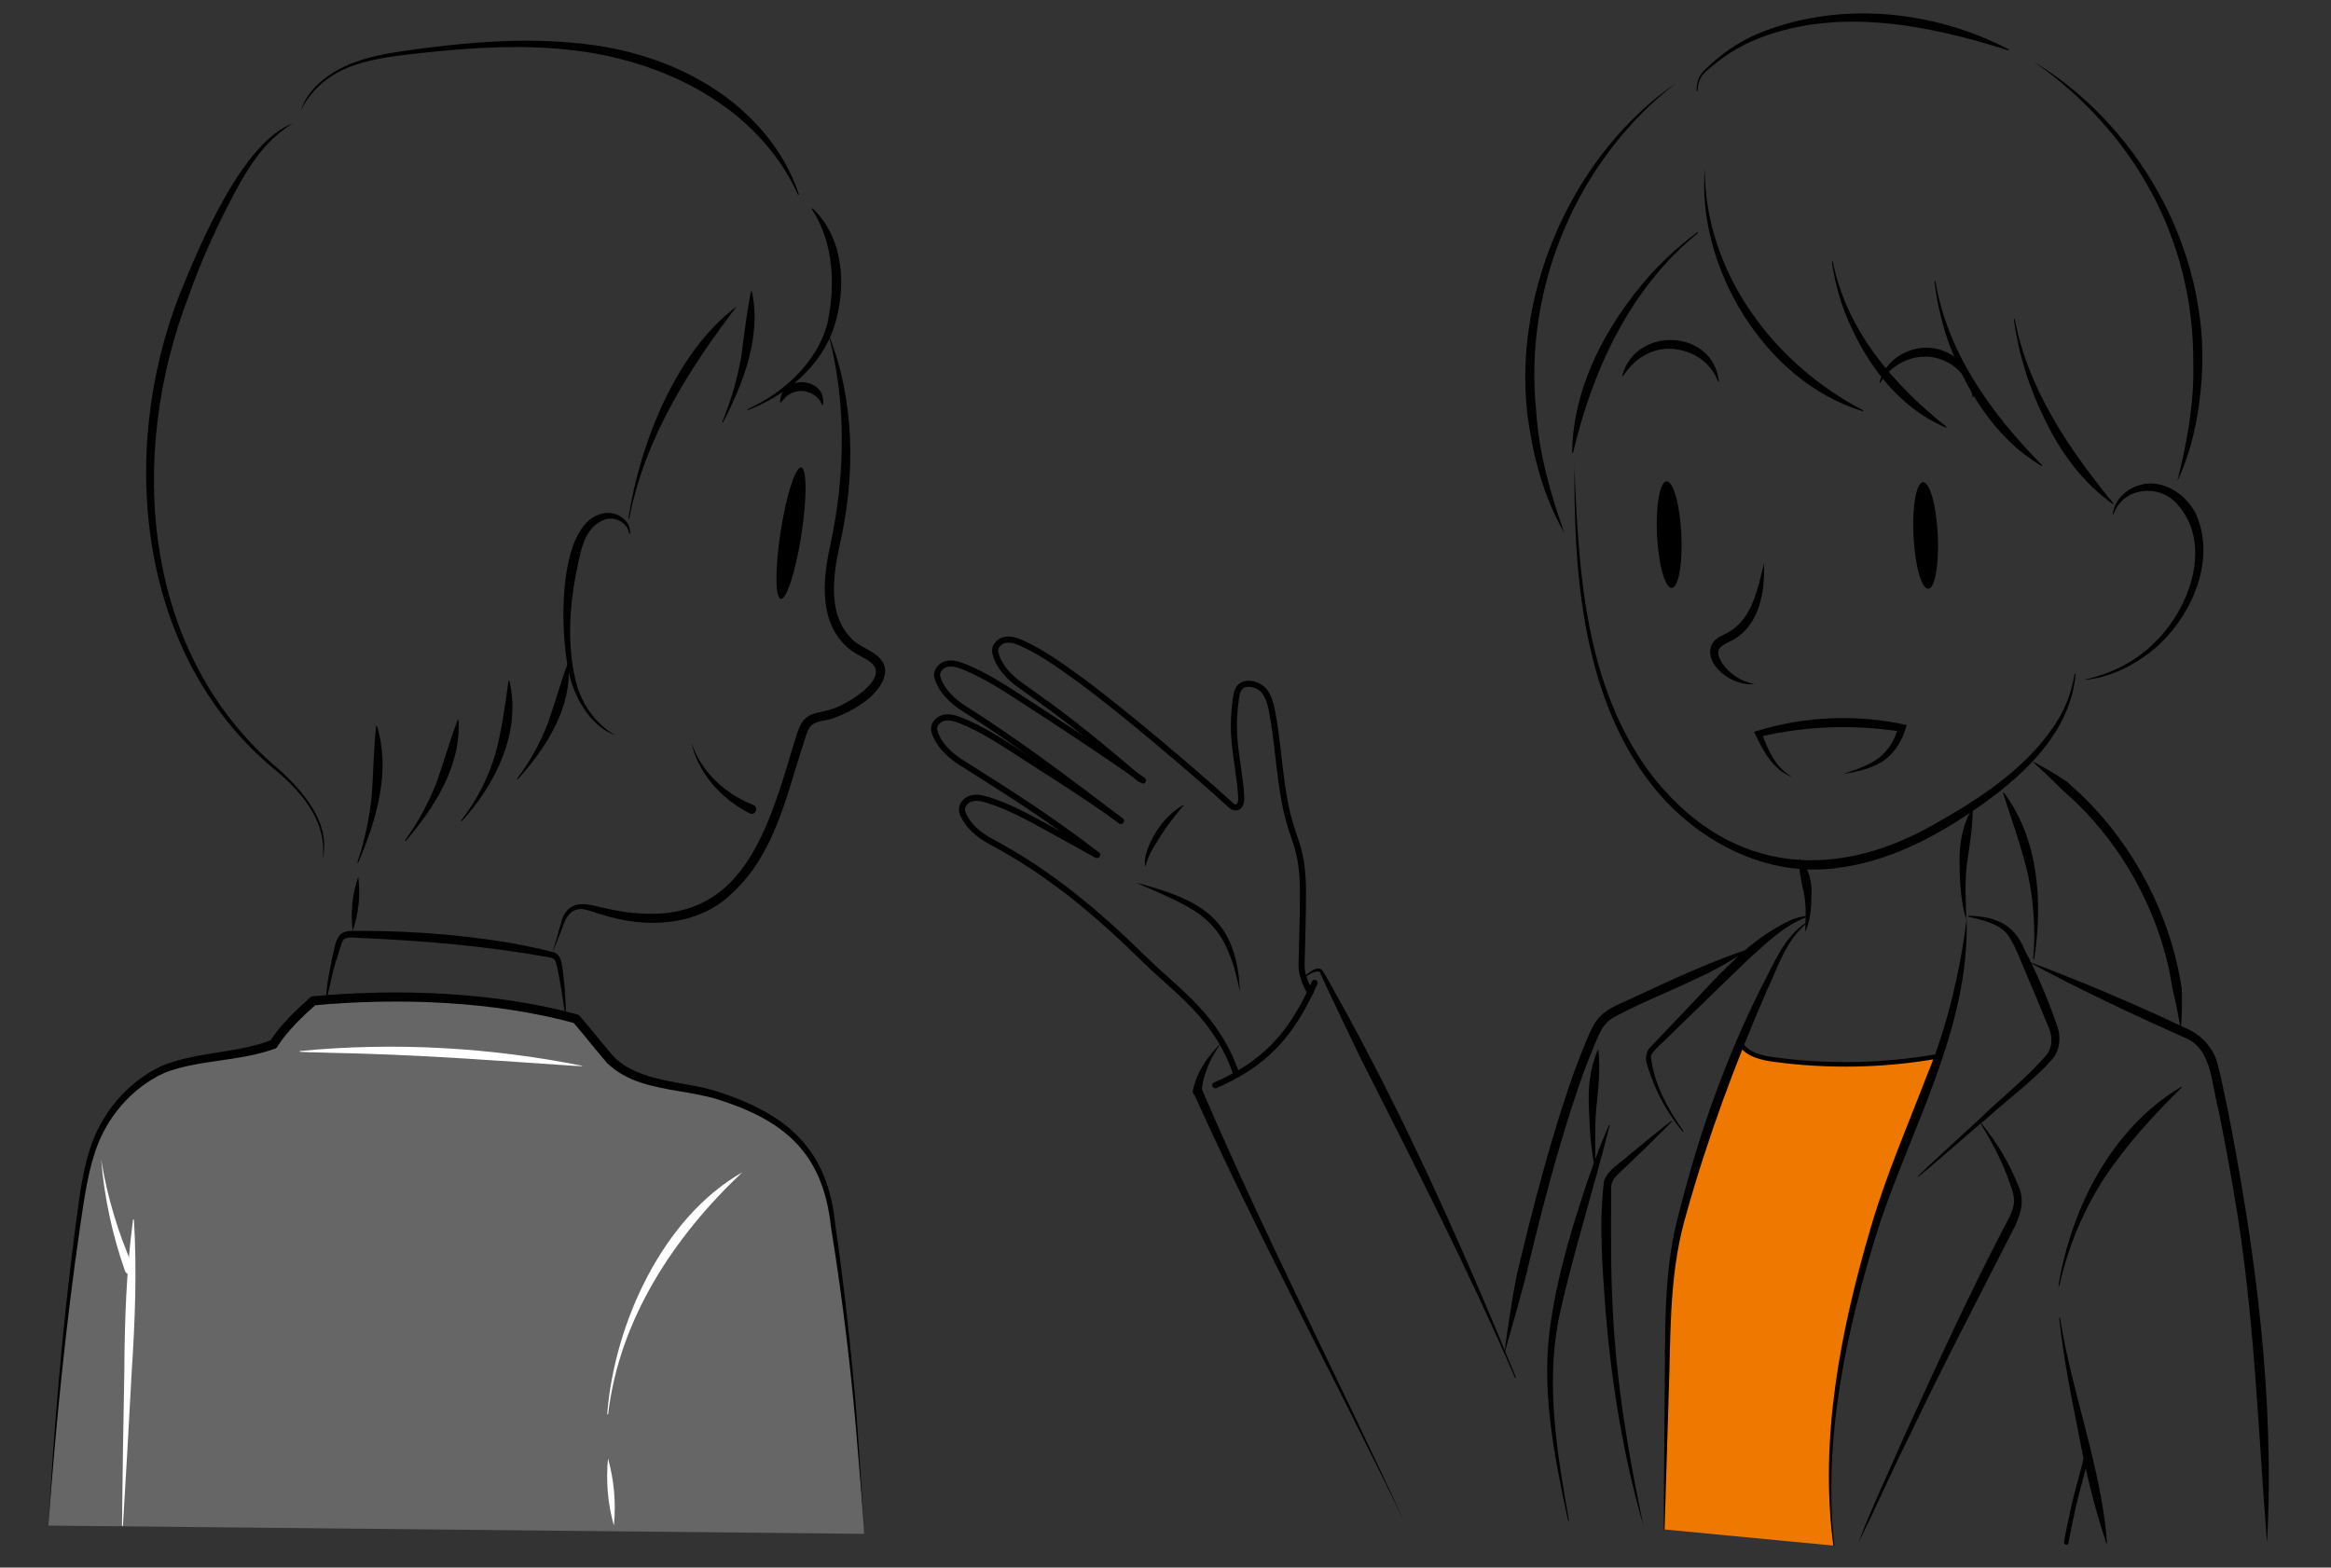 <?xml version="1.0" encoding="UTF-8"?>
<svg id="a" data-name="07" xmlns="http://www.w3.org/2000/svg" viewBox="0 0 321.77 216.43">
  <rect x="0" y="0" width="321.77" height="216.43" fill="#333333" stroke="none"/>
  <path d="m256.36,178.11c5.28-18.71,11.26-32.27,11.26-32.27l-6.1.81c-6.1.81-16.44-.04-18.58-.74s-2.64-1.71-2.64-1.71l-2.01,4.61c-6.22,15.92-7.4,25.25-7.4,25.25-1.02,9.99-1.19,37.1-1.19,37.1l23.44,2.24s-2.6-14.71,3.21-35.29Z" style="fill: #ef7800; stroke-width: 0px;"/>
  <path d="m119.28,211.77l-112.6-1.14s1.06-18.71,4.41-43.74c0,0,1.02-10.26,4.81-13.93s2.83-3.72,8.06-5.88c0,0,11.18-1.96,13.78-2.9,0,0,3.21-4.27,5.49-6,0,0,6.4-1.08,17.41-.38s18.89,2.87,18.89,2.87l3.44,4.14s1.89,2.9,4.89,3.8,5.73,1.39,9.39,2.15,8.9,2.49,13.25,7.04c0,0,3.07,2.77,4,8.54s2.5,16.17,3.37,26.28,1.41,19.15,1.41,19.15Z" style="fill: #666; stroke-width: 0px;"/>
  <g>
    <path d="m217.32,64.02c.55,14.67,1.42,30.45,10.42,42.66,10.27,13.48,24.63,15.39,39.08,7.23,6.36-3.58,12.86-7.76,16.92-13.98,1.35-2.05,2.23-4.41,2.64-6.85,0-.08.14-.06.13.01-.66,7.73-6.75,13.59-12.73,17.86-6.13,4.37-12.98,8.1-20.61,8.94-10.27,1.24-20.23-4.55-26.07-12.73-8.84-12.29-9.87-28.92-9.76-43.14h0Z" style="stroke-width: 0px;"/>
    <path d="m291.66,70.94c.23-1.99,1.98-3.55,3.89-4.02,3.08-.77,6.18,1.29,7.54,3.97,2.88,6.35-.47,13.97-5.31,18.35-2.83,2.48-6.54,4.42-10.24,4.63,3.62-.74,7.18-2.44,9.81-5.09,4.93-4.67,8.27-13.83,3.03-19.34-2.45-2.68-7.38-2.12-8.61,1.53-.02.08-.14.05-.12-.03h0Z" style="stroke-width: 0px;"/>
    <path d="m235.33,23.25c-.05,14.29,9.48,26.99,21.87,33.41.07.03.02.14-.05.12-13.63-4.12-22.96-20.02-21.82-33.52h0Z" style="stroke-width: 0px;"/>
    <path d="m253,36.13c1.88,9.44,8.32,16.94,15.68,22.79.06.04,0,.14-.07.11-6.78-2.84-11.34-9.28-13.96-15.93-.84-2.25-1.44-4.58-1.78-6.95-.01-.07.11-.1.12-.02h0Z" style="stroke-width: 0px;"/>
    <path d="m267.15,38.81c1.69,9.99,7.76,18.33,14.73,25.41.05.05-.02.14-.08.1-6.64-3.92-10.78-10.96-13.18-18.1-.76-2.41-1.3-4.89-1.59-7.39,0-.07.11-.1.12-.02h0Z" style="stroke-width: 0px;"/>
    <path d="m278.12,44.1c1.86,9.69,7.47,17.89,13.61,25.4.05.05-.03.14-.09.09-4.04-2.89-7.11-6.98-9.25-11.44-2.23-4.4-3.73-9.16-4.4-14.03-.01-.07.11-.1.12-.02h0Z" style="stroke-width: 0px;"/>
    <path d="m234.36,32.19c-9.34,7.59-14.5,18.83-17.22,30.33-.01.07-.13.06-.13-.02.13-9.13,4.72-17.64,10.63-24.38,2.01-2.23,4.24-4.26,6.64-6.04.06-.05.14.05.08.1h0Z" style="stroke-width: 0px;"/>
    <path d="m234.22,12.5c-.09-1,.29-2.05,1.01-2.76,2.12-2.1,4.57-3.87,7.33-5.05,11.04-4.61,24.21-3.39,34.7,2.13.07.03.02.14-.05.12-10.99-3.47-23.31-5.98-34.4-1.66-2.74,1.05-5.23,2.68-7.39,4.65-.71.64-1.11,1.61-1.07,2.57,0,.08-.12.09-.13,0h0Z" style="stroke-width: 0px;"/>
    <path d="m280.76,8.52c14.18,8.66,23.53,24.98,23.26,41.68-.19,5.52-1.11,11.3-3.46,16.22,1.33-5.28,2.34-10.77,2.2-16.23.11-17.26-8.29-32.05-22-41.67h0Z" style="stroke-width: 0px;"/>
    <path d="m231.45,11.4c-13.72,10.58-21.19,28.23-19.39,45.42.36,5.72,1.97,11.38,3.88,16.75-2.89-4.96-4.42-10.86-5.13-16.63-1.89-17.25,6.64-35.97,20.65-45.54h0Z" style="stroke-width: 0px;"/>
    <path d="m280.56,105.13c1.43.67,3.46,1.92,4.79,2.82,0,0,2.05,1.88,2.05,1.88,7.32,7.1,12.25,16.64,13.78,26.72.03,1.6.03,3.98-.15,5.56-.26-1.56-.7-3.82-1.09-5.37,0,0-.48-2.66-.48-2.66-1.89-8.82-6.45-17.06-12.93-23.34,0,0-2-1.82-2-1.82-1.11-1.14-2.79-2.72-3.97-3.78h0Z" style="stroke-width: 0px;"/>
    <path d="m276.61,109.45c4.86,6.44,5.38,15.23,4.19,22.95-.01.07-.13.06-.13-.02.33-3.91.07-7.86-.74-11.68-.92-3.83-2.2-7.43-3.43-11.19-.02-.06.07-.12.11-.06h0Z" style="stroke-width: 0px;"/>
    <path d="m272.31,111.78c-.01,2.6-.44,5.01-.8,7.55-.32,2.52-.14,5.18-.09,7.66-.74-2.41-.9-5.15-.92-7.71-.07-2.6.33-5.25,1.68-7.53.03-.05.12-.03.12.03h0Z" style="stroke-width: 0px;"/>
    <path d="m248.46,118.61c1.28,1.32,1.67,3.14,1.6,4.91-.03,1.72-.15,3.66-.87,5.14.04-1.66.17-3.42-.13-5.06-.36-1.67-.73-3.18-.71-4.94,0-.06.08-.09.12-.05h0Z" style="stroke-width: 0px;"/>
    <path d="m271.48,126.92c.38,15.18-7.67,28.72-12.22,42.69-4.39,14.11-7.65,28.93-6.05,43.77.01.08-.12.1-.13.02-1.97-14.85,1.02-29.86,5.21-44.08,2.11-7.19,5.1-14.04,7.74-20.94,2.82-6.77,4.58-14.52,5.44-21.46h0Z" style="stroke-width: 0px;"/>
    <path d="m271.72,126.44c3.62.06,6.34,1.13,7.74,4.66,1.68,3.22,3.13,6.59,4.32,10.02.71,1.57.72,3.51-.33,4.93-2.36,2.82-6.53,5.93-9.27,8.43-.09-.03-9.43,8.22-9.54,8.06-.14-.1,9.12-8.45,9.12-8.53,2.58-2.5,6.64-5.76,8.85-8.52.82-1.21.67-2.71.05-3.95-.96-2.37-1.96-4.78-2.97-7.13-.81-1.79-1.48-3.9-2.62-5.44-1.29-1.53-3.47-1.96-5.37-2.4-.07-.01-.06-.13.02-.12h0Z" style="stroke-width: 0px;"/>
    <path d="m273.54,155.16c2.14,2.58,3.88,5.53,5.11,8.66.97,1.99.11,4.45-.85,6.14-4.81,9.51-9.79,18.93-14.35,28.56-2.39,4.76-4.55,9.79-6.93,14.48,1.89-4.92,4.23-9.86,6.36-14.75,4.44-9.7,8.86-19.42,13.8-28.88.63-1.17,1.28-2.3,1.33-3.46.05-1.14-.54-2.39-.97-3.63-.95-2.46-2.18-4.81-3.6-7.07-.04-.06.06-.14.1-.07h0Z" style="stroke-width: 0px;"/>
    <path d="m249.47,127.44c-2.93,2.3-3.99,6-5.54,9.24-4.37,10.03-8.18,20.32-11.13,30.86-2.11,7.05-2.19,14.36-2.35,21.66,0,0-.67,21.95-.67,21.95,0,.08-.13.08-.13,0,0,0,.17-21.96.17-21.96.03-7.32,0-14.79,2-21.9,2.67-10.69,6.38-21.13,11.31-30.98,1.72-3.18,3.07-6.95,6.26-8.97.06-.04.13.06.07.1h0Z" style="stroke-width: 0px;"/>
    <path d="m249.54,126.57c-3.2,1.11-5.7,3.65-8.19,5.87-2.45,2.37-8.71,8.42-11.07,10.73-.44.52-2.32,1.98-2.4,2.69.41,3.7,2.32,7.27,4.5,10.31.05.06-.05.14-.1.08-2.2-2.65-3.87-5.76-4.87-9.09-.36-.9-.25-2.02.51-2.7,1.12-1.17,4.18-4.38,5.34-5.6,3.43-3.63,7.14-7.87,11.43-10.47,1.48-.89,3.05-1.82,4.83-1.95.07,0,.09.11.02.13h0Z" style="stroke-width: 0px;"/>
    <path d="m230.78,154.85c-2.19,2.25-4.43,4.42-6.7,6.57-.87.83-1.73,1.42-1.67,2.73-.02,5.6-.09,11.22.22,16.83.5,10,2.16,20.01,4.25,29.73-2.79-9.56-4.41-19.67-5.25-29.66-.41-5.97-.95-12.05-.21-18.01.61-1.63,2.24-2.43,3.43-3.55,1.94-1.6,3.88-3.2,5.86-4.73.06-.05.14.04.08.1h0Z" style="stroke-width: 0px;"/>
    <path d="m279.72,132.65c7.59,2.83,14.95,5.96,22.29,9.44,1.95.85,3.62,2.74,4.1,4.83.5,1.73.93,4.19,1.34,5.95,3.89,19.76,6.57,39.99,5.49,60.15-1.26-16.04-1.77-32.16-4.53-48.04-.66-3.97-1.39-7.92-2.2-11.86-1.01-3.8-.9-8.47-4.77-9.91-7.31-3.28-14.66-6.72-21.72-10.56h0Z" style="stroke-width: 0px;"/>
    <path d="m284.15,177.48c1.79-10.74,7.33-21.71,16.92-27.41.06-.04.13.05.08.1-3.92,3.82-7.53,7.81-10.59,12.34-2.96,4.57-5.12,9.67-6.28,15-.01.07-.14.06-.12-.02h0Z" style="stroke-width: 0px;"/>
    <path d="m284.37,181.95c1.64,10.47,5.65,20.46,6.49,31.06,0,.07-.1.09-.12.02-1.68-5.05-2.91-10.17-3.86-15.39-1.05-5.19-2.08-10.4-2.62-15.67,0-.08.11-.1.12-.02h0Z" style="stroke-width: 0px;"/>
    <path d="m285.23,212.96c.09-.76.87-4.33,1-4.94.41-1.87,1.45-5.41,1.86-7.28" style="fill: none; stroke: #000; stroke-linecap: round; stroke-miterlimit: 10; stroke-width: .63px;"/>
    <path d="m240.32,144.19c.98,1.46,2.92,1.88,4.66,2.11,7.38.99,14.92.85,22.26-.42" style="fill: none; stroke: #000; stroke-linecap: round; stroke-miterlimit: 10; stroke-width: .63px;"/>
    <path d="m242.09,130.8c-2.6,1.46-5.14,3.09-7.87,4.29-2.71,1.35-9.57,4.14-11.97,5.69-1.05.76-1.56,2.11-2.15,3.49-1.15,2.71-2.13,5.52-3.05,8.34-2.27,7.01-4.19,14.31-5.92,21.49-.65,3.03-2.67,9.88-3.5,12.94.5-3.7,1.03-7.4,1.75-11.06.32-1.33,1.25-5.13,1.59-6.52,1.47-5.79,3.04-11.55,4.88-17.24.93-2.84,1.92-5.67,3.09-8.44.6-1.42,1.21-3.01,2.54-3.99,1.13-.89,2.83-1.49,4.09-2.11,4.76-2.23,11.52-5.37,16.52-6.86h0Z" style="stroke-width: 0px;"/>
    <path d="m220.66,145.03c.25,2.77-.04,5.41-.32,8.13-.25,2.71-.07,5.55-.15,8.2-.61-2.62-.75-5.49-.85-8.23-.15-2.76.09-5.55,1.2-8.13.02-.06.12-.05.12.02h0Z" style="stroke-width: 0px;"/>
    <path d="m222.2,155.4c-1.99,7.97-5.45,19.01-7.08,26.91-1.74,9.15-.15,18.5,1.45,27.58.02.07-.11.1-.12.02-1.96-9.08-3.85-18.45-2.32-27.76.7-4.64,1.89-9.18,3.24-13.63,1.4-4.44,2.83-8.89,4.72-13.16.03-.07.14-.03.12.04h0Z" style="stroke-width: 0px;"/>
    <path d="m243.5,77.73c.14,3.8-.5,8.26-4.05,10.51-1.94.97-2.97,1.25-1.71,3.36.99,1.42,2.6,2.48,4.46,2.87-1.91.13-3.91-.72-5.24-2.28-.71-.86-1.21-2.07-.66-3.2.54-1.06,1.67-1.29,2.5-1.82,3.16-1.96,3.86-6.01,4.71-9.44h0Z" style="stroke-width: 0px;"/>
    <ellipse cx="265.82" cy="73.91" rx="1.68" ry="7.37" transform="translate(-3.32 13.18) rotate(-2.82)" style="stroke-width: 0px;"/>
    <ellipse cx="230.42" cy="73.8" rx="1.68" ry="7.37" transform="translate(-3.36 11.44) rotate(-2.82)" style="stroke-width: 0px;"/>
    <path d="m259.46,52.75c.74-3.13,4.22-5.16,7.41-4.68,3.2.45,6.02,3.51,5.55,6.73,0,.08-.11.1-.12.02-.4-2.81-2.84-5.12-5.6-5.51-2.77-.42-5.71,1.06-7.12,3.5-.04.07-.15,0-.11-.06h0Z" style="stroke-width: 0px;"/>
    <path d="m223.93,51.85c1.86-6.85,12.46-6.46,13.34.74.02.07-.08.12-.12.05-1.48-3.97-6.58-5.71-10.21-3.55-1.19.67-2.12,1.72-2.92,2.84-.04.06-.15,0-.1-.07h0Z" style="stroke-width: 0px;"/>
    <path d="m247.47,107.31c-2.77-.95-4.18-3.81-5.33-6.27,0,0,.5-.15.5-.15,6.62-2.04,13.79-2.28,20.56-.8-.52,2.07-1.69,4.01-3.51,5.15-1.64.96-3.49,1.33-5.32,1.64,1.7-.58,3.5-1.14,4.95-2.2,1.37-1.05,2.33-2.66,2.7-4.31,0,0,.42.65.42.65-6.49-1.03-13.15-.8-19.56.71l.28-.59c.9,2.44,1.92,4.88,4.32,6.19h0Z" style="stroke-width: 0px;"/>
    <path d="m157.78,107.76c-5.46-3.91-11.1-7.57-16.73-11.23-2.55-1.66-5.13-3.33-7.95-4.47-.77-.31-1.61-.58-2.42-.39s-1.52,1.02-1.29,1.82c.55,1.88,2.06,3.31,3.72,4.36,7.49,4.74,14.55,10.11,21.61,15.48" style="fill: none; stroke: #000; stroke-linecap: round; stroke-miterlimit: 10; stroke-width: .84px;"/>
    <path d="m154.72,113.32c-5.46-3.91-8.45-5.69-14.08-9.35-2.55-1.66-5.13-3.33-7.95-4.47-.77-.31-1.61-.58-2.42-.39s-1.52,1.02-1.29,1.82c.55,1.88,2.06,3.31,3.72,4.36,7.49,4.74,11.7,7.37,18.75,12.73" style="fill: none; stroke: #000; stroke-linecap: round; stroke-miterlimit: 10; stroke-width: .84px;"/>
    <path d="m151.38,118.04c-2.22-1.24-4.45-2.47-6.68-3.7-2.67-1.47-5.36-2.95-8.26-3.87-.79-.25-1.65-.46-2.44-.21s-1.44,1.13-1.15,1.91c.69,1.84,2.3,3.15,4.03,4.07,7.82,4.18,14.21,9.45,21.24,16.35,4.52,4.43,9.86,7.79,12.58,15.8" style="fill: none; stroke: #000; stroke-linecap: round; stroke-miterlimit: 10; stroke-width: .84px;"/>
    <path d="m157.36,107.55c-6.77-5.71-9.24-7.81-16.48-12.92-1.6-1.13-3.04-2.63-3.49-4.54-.19-.81.56-1.6,1.38-1.75s1.64.17,2.4.51c2.77,1.28,5.25,3.08,7.72,4.86,5.44,3.94,15.87,12.76,21.04,17.48.34.31.85.42,1.14.05s.29-.87.26-1.34c-.15-2.67-.75-5.29-.94-7.96-.13-1.87-.05-3.75.23-5.6.09-.62.25-1.3.76-1.66.86-.6,2.42-.14,3.09.67s.93,1.87,1.13,2.9c1.02,5.29,1,10.78,2.6,15.92.35,1.11.77,2.2,1.06,3.33.64,2.49.63,5.11.59,7.68-.04,2.64-.1,5.28-.18,7.92-.04,1.35.47,2.65,1.19,3.9" style="fill: none; stroke: #000; stroke-linecap: round; stroke-miterlimit: 10; stroke-width: .84px;"/>
    <path d="m156.8,121.86c9.03,2.37,13.96,4.99,14.36,15.08-2.04-10.25-5.45-11.14-14.36-15.08h0Z" style="stroke-width: 0px;"/>
    <path d="m158.13,119.67c-.25-.88.06-1.81.35-2.62.9-2.37,2.55-4.5,4.72-5.83.22-.12.32.14.16.14.07,0,.04-.09,0-.09-.08-.02-.25.26-.3.3-.92,1.13-1.9,2.36-2.68,3.58-.87,1.44-1.93,2.85-2.25,4.52h0Z" style="stroke-width: 0px;"/>
    <path d="m181.47,135.7c-3.23,7.22-6.86,11.15-13.71,14.14" style="fill: none; stroke: #000; stroke-linecap: round; stroke-miterlimit: 10; stroke-width: .84px;"/>
    <path d="m179.9,134.9c.67-.5,2.19-1.94,2.81-.67,0,0,.51.88.51.88,10.02,17.66,18.34,36.27,26.03,55.05.03.07-.09.12-.12.05-6.46-14.9-13.85-29.36-21.18-43.84-1.16-2.4-4.17-8.65-5.24-10.99,0,0-.42-.93-.42-.93-.08-.18-.1-.26-.19-.31-.73-.12-1.46.51-2.13.86-.06.04-.13-.06-.07-.1h0Z" style="stroke-width: 0px;"/>
    <path d="m164.66,150.56c.56-2.61,2.08-4.78,3.93-6.57-.77,1-1.37,2.1-1.85,3.23-.46,1.13-.81,2.33-.83,3.47,0,.35-.29.63-.64.62-.39,0-.69-.37-.61-.75h0Z" style="stroke-width: 0px;"/>
    <path d="m165.96,150.5c8.6,20.08,18.66,39.53,27.79,59.4-9.51-19.69-19.93-38.92-28.94-58.89-.34-.75.82-1.28,1.15-.51h0Z" style="stroke-width: 0px;"/>
  </g>
  <path d="m114.32,46.01c3.72,9.27,3.8,19.69,1.57,29.34-.98,4.44-1.68,10.03,2.1,13.23,1.25,1.07,4.11,1.72,4.21,4.01-.13,3.15-4.42,5.59-7.01,6.51-1.03.46-2.34.3-3.21,1.07-.6.52-.95,2.31-1.27,3.1-2.26,7.05-3.91,14.75-9.63,20.04-4.7,4.61-11.98,4.92-17.94,2.97-.86-.21-1.76-.59-2.61-.76-1.62-.22-2.48,1.14-2.89,2.54,0,0-1.36,3.44-1.36,3.44,0,0,1.02-3.56,1.02-3.56.2-.59.27-1.2.65-1.79,1.3-2.05,3.51-1.2,5.41-.8,17.8,4.15,21.98-8.13,26.15-22.46.43-1.11.68-2.78,1.6-3.63.98-1,2.46-.88,3.68-1.35,1.98-.56,8.05-4.15,5.51-6.38-.79-.69-2.04-1.07-3.11-1.96-4.27-3.57-3.62-9.69-2.54-14.46,2.04-9.61,2.22-19.55-.33-29.09h0Z" style="stroke-width: 0px;"/>
  <path d="m86.85,73.67c-.22-1.55-2.02-2.44-3.4-1.92-3.09,1.13-3.35,4.96-4,7.75-.88,4.71-1.11,9.7-.01,14.37.71,3.16,2.7,6.05,5.51,7.65-3.08-1.11-5.17-4.38-6.12-7.48-1.56-5.03-2.28-21.8,4.4-23.15,1.74-.44,3.89.9,3.74,2.77,0,.08-.12.07-.13,0h0Z" style="stroke-width: 0px;"/>
  <ellipse cx="109.18" cy="73.61" rx="9.18" ry="1.45" transform="translate(19.71 170.22) rotate(-81.18)" style="stroke-width: 0px;"/>
  <path d="m107.69,55.52c0-3.89,6.45-3.54,5.91.33,0,.07-.08.12-.12.05-.67-1.72-2.85-2.42-4.41-1.52-.67.31-1.04,1.06-1.35,1.23-.03-.02-.02-.06-.02-.08h0Z" style="stroke-width: 0px;"/>
  <path d="m103.47,112.29c-3.88-1.98-7.14-5.53-8.04-9.83.64,2.05,1.84,3.87,3.34,5.33,1.5,1.47,3.3,2.6,5.22,3.35.8.32.26,1.54-.52,1.15h0Z" style="stroke-width: 0px;"/>
  <path d="m78,140.13c-.35-2.46-.66-4.93-1.27-7.3-.21-.55-.6-.61-1.19-.7-8.54-1.53-17.19-2.26-25.86-2.63-.53.02-1.83-.28-2.24.26-.27.19-.36.8-.48,1.07,0,0-.43,1.41-.43,1.41-.67,1.87-.95,3.99-1.51,5.85-.01-1.95.48-4.04.86-6,.29-.97.33-2.02.93-2.87.62-.86,1.95-.68,2.87-.7,4,0,8,.17,11.99.53,4.98.49,9.95,1.16,14.81,2.44,1.07.42,1.07,1.69,1.23,2.65.27,1.99.36,3.99.42,5.99,0,.08-.12.08-.13,0h0Z" style="stroke-width: 0px;"/>
  <path d="m84.25,146.32c-1.64-1.9-3.07-3.75-4.71-5.65-11.32-3.09-24.48-3.58-36.3-2.49-1.95,1.73-4.11,3.79-5.49,6" style="fill: none; stroke: #000; stroke-linecap: round; stroke-linejoin: round; stroke-width: 1.26px;"/>
  <path d="m41.42,145.11c12.95-1.26,26.26-.51,38.95,2.04,0,.03-.03.05-.06.05-.82-.03-1.65-.07-2.46-.14-8.89-.6-17.76-1.26-26.66-1.55-2.35-.1-4.94-.11-7.3-.21-.82,0-1.64-.03-2.46-.08-.07,0-.08-.12,0-.12h0Z" style="fill: #fff; stroke-width: 0px;"/>
  <path d="m84.69,145.88c3.79,3.66,9.53,3.29,14.31,4.81,9.7,3.13,15.31,7.98,16.31,18.49,1.01,6.87,1.8,13.78,2.45,20.69.61,6.06,1.06,14.63,1.52,20.77,0,0-.87-10.37-.87-10.37-.82-10.37-2.07-20.72-3.72-30.99-1.13-10.23-6.53-14.69-15.97-17.6-3.33-.95-6.85-1.1-10.2-2.19-1.7-.54-3.37-1.42-4.71-2.71-.25-.24-.26-.64-.02-.89.25-.26.66-.26.91,0h0Z" style="stroke-width: 0px;"/>
  <path d="m37.94,144.78c-4.94,1.82-10.35,1.47-15.16,3.31-4.63,2.07-8.19,6.3-9.71,11.12-1.06,3.25-1.49,6.7-2.01,10.12-2,13.7-3.36,27.49-4.39,41.31.81-13.83,1.96-27.65,3.76-41.4.47-3.43.84-6.9,1.88-10.27,1.51-5.08,5.2-9.57,10.04-11.82,4.86-1.98,10.34-1.7,15.17-3.57.78-.27,1.21.92.41,1.19h0Z" style="stroke-width: 0px;"/>
  <path d="m102.45,161.87c-9.43,8.88-16.95,20.26-18.5,33.35,0,.08-.14.07-.13-.01.99-12.53,7.67-27.08,18.62-33.34h0Z" style="fill: #fff; stroke-width: 0px;"/>
  <path d="m83.93,201.35c.84,3.04,1.12,6.15.81,9.29-.85-3.04-1.11-6.15-.81-9.29h0Z" style="fill: #fff; stroke-width: 0px;"/>
  <path d="m13.96,160.06c.84,5.17,2.35,10.21,4.46,14.95.33.75-.81,1.27-1.15.51-1.77-5.01-2.88-10.22-3.31-15.46h0Z" style="fill: #fff; stroke-width: 0px;"/>
  <path d="m18.49,168.42c.42,7.05.15,14.09-.32,21.12-.27,5.25-.87,15.84-1.2,21.09,0,.08-.13.08-.13,0,.05-5.27.21-15.86.32-21.12.04-7.05.27-14.09,1.2-21.09,0-.07.12-.07.13,0h0Z" style="fill: #fff; stroke-width: 0px;"/>
  <path d="m112.18,28.79c4.32,4.06,4.7,10.86,2.99,16.24-1.78,5.56-6.65,9.56-11.93,11.59-.07.03-.12-.09-.05-.12,4.96-2.26,9.54-6.41,11-11.75,1.16-5.35.92-11.15-2.12-15.88-.04-.06.05-.13.1-.08h0Z" style="stroke-width: 0px;"/>
  <path d="m103.79,40.24c1.33,6.23-1.16,12.6-3.98,18.07-.03.06-.15.02-.11-.05,1.18-2.86,2.05-5.84,2.59-8.87.46-3.08.73-6.07,1.37-9.14.01-.06.11-.07.13,0h0Z" style="stroke-width: 0px;"/>
  <path d="m101.7,42.29c-6.69,8.79-12.72,18.3-14.84,29.29-.01.07-.14.06-.12-.02,1.61-10.38,6.58-23.01,14.97-29.27h0Z" style="stroke-width: 0px;"/>
  <path d="m78.47,91.68c.51,6.02-3.1,11.61-6.99,15.9-.05.05-.15-.02-.1-.08,1.75-2.33,3.17-4.89,4.23-7.59.98-2.76,1.7-5.47,2.73-8.25.02-.06.12-.05.13.02h0Z" style="stroke-width: 0px;"/>
  <path d="m70.32,94.03c1.67,6.97-1.9,14.26-6.55,19.31-.05.05-.15-.02-.1-.08,2.12-2.72,3.71-5.84,4.7-9.12.9-3.34,1.34-6.65,1.82-10.1,0-.07.11-.08.13,0h0Z" style="stroke-width: 0px;"/>
  <path d="m63.3,99.45c.35,6.29-3.34,12.07-7.29,16.66-.05.05-.15-.01-.1-.08,1.78-2.47,3.24-5.16,4.35-7.99,1.02-2.89,1.81-5.73,2.91-8.61.02-.06.12-.05.12.02h0Z" style="stroke-width: 0px;"/>
  <path d="m52.05,100.27c1.91,6.25-.1,13-2.59,18.81-.03.07-.14.03-.12-.05,1.01-3.01,1.67-6.13,1.99-9.28.22-3.18.24-6.27.59-9.47,0-.07.11-.08.13-.01h0Z" style="stroke-width: 0px;"/>
  <path d="m110.15,26.87c-5.58-12.28-18.86-18.71-31.76-20.01-6.55-.69-13.19-.3-19.77.41-3.29.37-6.61.65-9.72,1.74-3.15,1.03-5.95,3.26-7.37,6.24,1-3.17,4.19-5.43,7.24-6.59,3.15-1.19,6.5-1.55,9.78-2.01,6.58-.84,13.26-1.36,19.94-.79,9.96.68,20.19,4.52,26.82,12.29,2.2,2.55,3.91,5.51,4.96,8.67.03.07-.09.12-.12.05h0Z" style="stroke-width: 0px;"/>
  <path d="m40.46,17.02c-4.15,2.44-6.61,6.73-8.75,10.9-2.18,4.22-4.12,8.55-5.69,13.02-8.47,22.05-6.47,49.38,12.56,65.36,3.39,3.05,7.22,7.59,5.91,12.42.82-4.9-2.61-9.12-6.16-12.14-19.33-15.56-22.18-44.01-13.48-66.07,2.81-6.92,8.68-20.97,15.63-23.49h0Z" style="stroke-width: 0px;"/>
  <path d="m49.45,121.04c.32,2.54.07,5.05-.76,7.47-.32-2.54-.07-5.05.76-7.47h0Z" style="stroke-width: 0px;"/>
</svg>